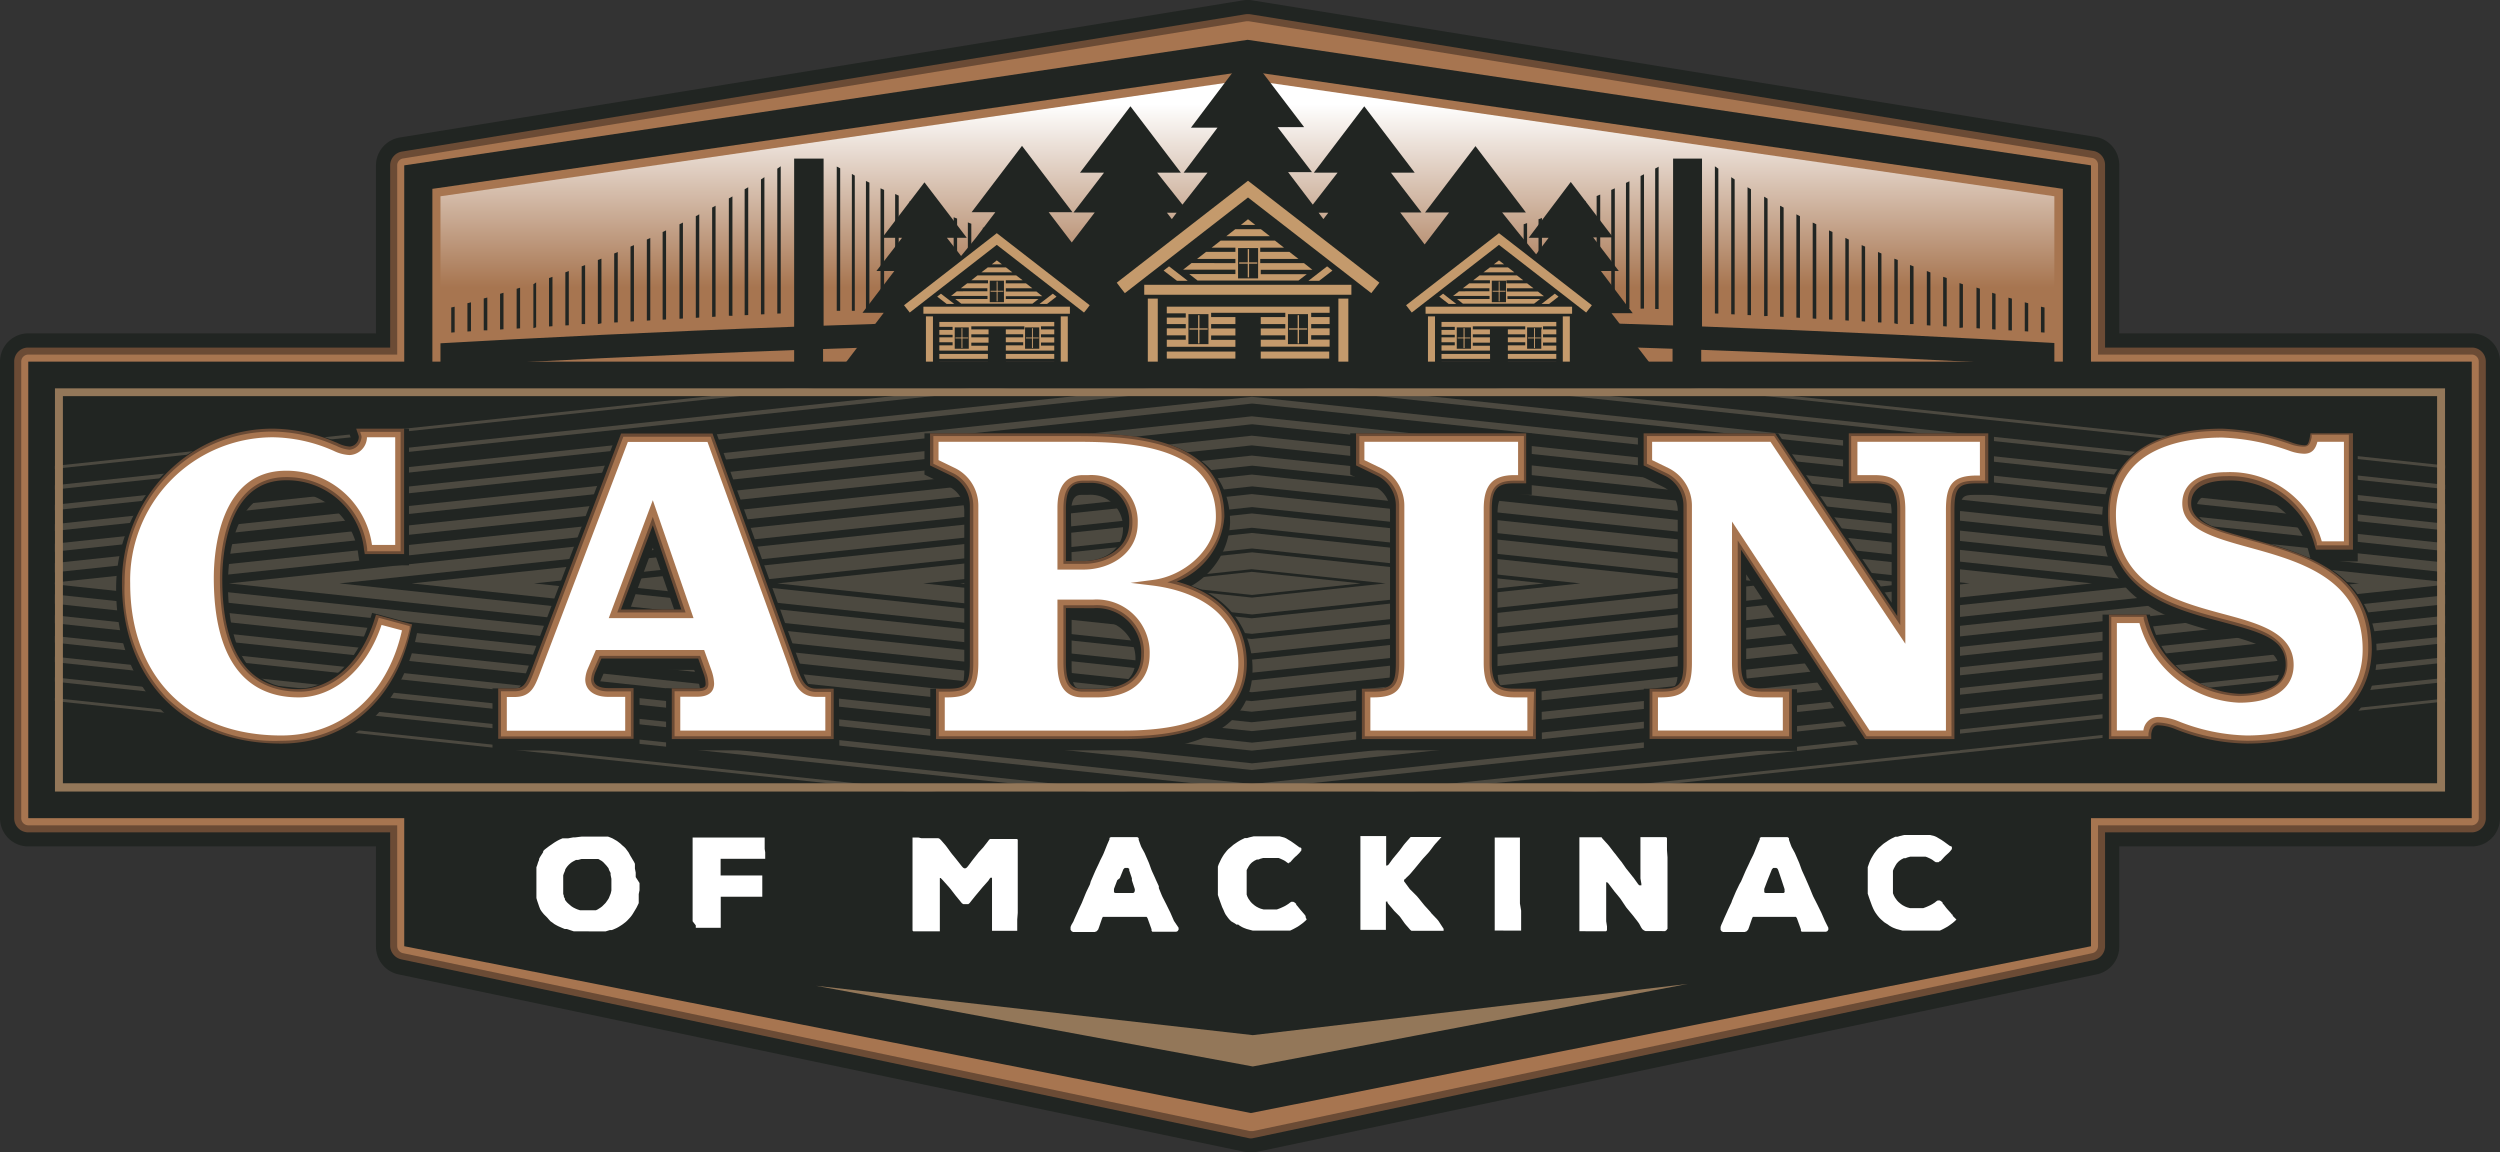 <svg id="Layer_1" data-name="Layer 1" xmlns="http://www.w3.org/2000/svg" xmlns:xlink="http://www.w3.org/1999/xlink" viewBox="0 0 188.38 86.84">
  <rect x="0" y="0" width="188.38" height="86.84" fill="#333333" stroke="none"/>
  <defs>
    <style>
      .cls-1 {
        fill: #212522;
      }

      .cls-2 {
        fill: #6b4b35;
      }

      .cls-3 {
        fill: #a77550;
      }

      .cls-4 {
        fill: none;
      }

      .cls-5 {
        fill: url(#linear-gradient);
      }

      .cls-6 {
        fill: #4c4940;
      }

      .cls-7 {
        fill: #c49a6c;
      }

      .cls-8 {
        fill: #937759;
      }

      .cls-9 {
        fill: #fff;
      }
    </style>
    <linearGradient id="linear-gradient" x1="94.01" y1="7.84" x2="94.01" y2="21.78" gradientUnits="userSpaceOnUse">
      <stop offset="0" stop-color="#fff"/>
      <stop offset="0.99" stop-color="#a77550"/>
    </linearGradient>
  </defs>
  <g>
    <g>
      <path class="cls-1" d="M192.06,31.7H165.5V19a2.14,2.14,0,0,0-1.82-2.11L100.13,6.6a2.15,2.15,0,0,0-.62,0L36,16.93A2.14,2.14,0,0,0,34.14,19V31.7H7.94a2.13,2.13,0,0,0-2.13,2.13v34.4a2.13,2.13,0,0,0,2.13,2.13h26.2v7.51A2.14,2.14,0,0,0,35.83,80L99.62,93.38a2.18,2.18,0,0,0,.44,0,2.12,2.12,0,0,0,.44,0L163.81,80a2.13,2.13,0,0,0,1.69-2.09V70.36h26.56a2.13,2.13,0,0,0,2.13-2.13V33.83A2.13,2.13,0,0,0,192.06,31.7Z" transform="translate(-5.81 -6.58)"/>
      <path class="cls-2" d="M192.06,32.77H164.43V19a1.06,1.06,0,0,0-.9-1.05L100,7.65a1.71,1.71,0,0,0-.32,0L36.11,18a1.06,1.06,0,0,0-.9,1.05V32.77H7.94a1.05,1.05,0,0,0-1.06,1.06v34.4A1.06,1.06,0,0,0,7.94,69.3H35.21v8.57a1.07,1.07,0,0,0,.84,1L99.84,92.33a.82.82,0,0,0,.44,0l63.31-13.41a1.07,1.07,0,0,0,.84-1V69.3h27.63a1.06,1.06,0,0,0,1.06-1.07V33.83A1.05,1.05,0,0,0,192.06,32.77Z" transform="translate(-5.81 -6.58)"/>
      <path class="cls-3" d="M192.06,33.3H163.9V19a.52.52,0,0,0-.45-.52L99.9,8.18h-.16L36.19,18.52a.52.52,0,0,0-.45.52V33.3H7.94a.53.53,0,0,0-.53.53v34.4a.54.54,0,0,0,.53.54h27.8v9.1a.55.55,0,0,0,.42.53L100,91.81h.22L163.48,78.4a.54.54,0,0,0,.42-.53v-9.1h28.16a.54.54,0,0,0,.53-.54V33.83A.53.53,0,0,0,192.06,33.3Z" transform="translate(-5.81 -6.58)"/>
    </g>
    <polygon class="cls-1" points="94.01 3 30.46 12.46 30.46 39.38 30.46 41.62 30.46 71.3 94.25 83.87 157.56 71.3 157.56 41.62 157.56 39.38 157.56 12.46 94.01 3"/>
    <path class="cls-4" d="M100.14,30.15" transform="translate(-5.81 -6.58)"/>
    <g>
      <polygon class="cls-5" points="155.23 27.63 32.79 27.63 32.79 14.45 94.01 5.57 155.23 14.45 155.23 27.63"/>
      <g>
        <path class="cls-1" d="M130.79,29.87V19.14l-.26.14V29.86Z" transform="translate(-5.81 -6.58)"/>
        <path class="cls-1" d="M129.69,29.83V19.71l-.26.13v10Z" transform="translate(-5.81 -6.58)"/>
        <path class="cls-1" d="M128.59,29.8V20.24l-.26.12v9.43Z" transform="translate(-5.81 -6.58)"/>
        <path class="cls-1" d="M127.49,29.77v-9l-.27.12v8.89Z" transform="translate(-5.81 -6.58)"/>
        <path class="cls-1" d="M126.39,29.74v-8.5l-.27.11v8.38Z" transform="translate(-5.81 -6.58)"/>
        <path class="cls-1" d="M125.28,29.71v-8l-.26.11V29.7Z" transform="translate(-5.81 -6.58)"/>
        <path class="cls-1" d="M124.18,29.68V22.15l-.26.11v7.41Z" transform="translate(-5.81 -6.58)"/>
        <path class="cls-1" d="M123.08,29.65V22.58l-.26.1v7Z" transform="translate(-5.81 -6.58)"/>
        <path class="cls-1" d="M122,29.63V23l-.26.1v6.53Z" transform="translate(-5.81 -6.58)"/>
        <path class="cls-1" d="M120.88,29.6V23.39l-.26.09V29.6Z" transform="translate(-5.81 -6.58)"/>
        <path class="cls-1" d="M119.78,29.58V23.76l-.26.09v5.72Z" transform="translate(-5.81 -6.58)"/>
        <path class="cls-1" d="M118.68,29.56V24.12l-.27.08v5.36Z" transform="translate(-5.81 -6.58)"/>
        <path class="cls-1" d="M117.58,29.54V24.46l-.27.08v5Z" transform="translate(-5.81 -6.58)"/>
        <path class="cls-1" d="M116.48,29.52V24.78l-.27.08v4.66Z" transform="translate(-5.81 -6.58)"/>
        <path class="cls-1" d="M115.37,29.5V25.08l-.26.07V29.5Z" transform="translate(-5.81 -6.58)"/>
        <path class="cls-1" d="M114.27,29.49V25.37l-.26.07v4Z" transform="translate(-5.81 -6.58)"/>
        <path class="cls-1" d="M113.17,29.48V25.64l-.26.06v3.77Z" transform="translate(-5.81 -6.58)"/>
        <path class="cls-1" d="M112.07,29.46V25.89l-.26.05v3.52Z" transform="translate(-5.81 -6.58)"/>
        <path class="cls-1" d="M111,29.45V26.12l-.26.05v3.28Z" transform="translate(-5.81 -6.58)"/>
        <path class="cls-1" d="M109.87,29.44V26.32l-.27.05v3.07Z" transform="translate(-5.81 -6.58)"/>
        <path class="cls-1" d="M108.77,29.43V26.52l-.27,0v2.87Z" transform="translate(-5.81 -6.58)"/>
        <path class="cls-1" d="M107.67,29.43V26.68l-.27,0v2.71Z" transform="translate(-5.81 -6.58)"/>
        <path class="cls-1" d="M106.56,29.42V26.83l-.26,0v2.55Z" transform="translate(-5.81 -6.58)"/>
        <path class="cls-1" d="M105.46,29.42V27l-.26,0v2.43Z" transform="translate(-5.81 -6.58)"/>
        <path class="cls-1" d="M104.36,29.41V27.07l-.26,0v2.32Z" transform="translate(-5.81 -6.58)"/>
        <path class="cls-1" d="M103.26,29.41V27.15l-.26,0v2.24Z" transform="translate(-5.81 -6.58)"/>
        <path class="cls-1" d="M102.16,29.41v-2.2h-.26v2.19Z" transform="translate(-5.81 -6.58)"/>
        <path class="cls-1" d="M101.06,29.41V27.25h-.27v2.15Z" transform="translate(-5.81 -6.58)"/>
        <path class="cls-1" d="M99.69,29.42H100V27.27h-.27Z" transform="translate(-5.81 -6.58)"/>
        <path class="cls-1" d="M98.86,29.42V27.25h-.27v2.17Z" transform="translate(-5.81 -6.58)"/>
        <path class="cls-1" d="M97.75,29.43V27.22l-.26,0v2.23Z" transform="translate(-5.81 -6.58)"/>
        <path class="cls-1" d="M96.65,29.43V27.16l-.26,0v2.29Z" transform="translate(-5.81 -6.58)"/>
        <path class="cls-1" d="M95.55,29.44V27.07l-.26,0v2.39Z" transform="translate(-5.81 -6.58)"/>
        <path class="cls-1" d="M94.45,29.45V27l-.26,0v2.51Z" transform="translate(-5.81 -6.58)"/>
        <path class="cls-1" d="M93.35,29.46V26.84l-.26,0v2.65Z" transform="translate(-5.81 -6.58)"/>
        <path class="cls-1" d="M92.25,29.47V26.7l-.27,0v2.81Z" transform="translate(-5.81 -6.58)"/>
        <path class="cls-1" d="M91.15,29.48V26.53l-.27-.05v3Z" transform="translate(-5.81 -6.58)"/>
        <path class="cls-1" d="M90.05,29.5V26.34l-.27-.05V29.5Z" transform="translate(-5.81 -6.58)"/>
        <path class="cls-1" d="M88.94,29.51V26.13l-.26-.05v3.44Z" transform="translate(-5.81 -6.58)"/>
        <path class="cls-1" d="M87.84,29.53V25.9l-.26,0v3.68Z" transform="translate(-5.81 -6.58)"/>
        <path class="cls-1" d="M86.74,29.55V25.66l-.26-.06v3.95Z" transform="translate(-5.81 -6.58)"/>
        <path class="cls-1" d="M85.64,29.57V25.4l-.26-.07v4.24Z" transform="translate(-5.81 -6.58)"/>
        <path class="cls-1" d="M84.54,29.59V25.11L84.28,25v4.55Z" transform="translate(-5.81 -6.58)"/>
        <path class="cls-1" d="M83.44,29.61v-4.8l-.27-.07v4.87Z" transform="translate(-5.81 -6.58)"/>
        <path class="cls-1" d="M82.34,29.63V24.49l-.27-.07v5.22Z" transform="translate(-5.81 -6.58)"/>
        <path class="cls-1" d="M81.24,29.66v-5.5L81,24.08v5.58Z" transform="translate(-5.81 -6.58)"/>
        <path class="cls-1" d="M80.13,29.68V23.81l-.26-.09v6Z" transform="translate(-5.81 -6.58)"/>
        <path class="cls-1" d="M79,29.71V23.44l-.26-.1v6.38Z" transform="translate(-5.81 -6.58)"/>
        <path class="cls-1" d="M77.93,29.74V23.05l-.26-.1v6.79Z" transform="translate(-5.81 -6.58)"/>
        <path class="cls-1" d="M76.83,29.76V22.64l-.26-.1v7.23Z" transform="translate(-5.81 -6.58)"/>
        <path class="cls-1" d="M75.73,29.8V22.22l-.26-.11V29.8Z" transform="translate(-5.81 -6.58)"/>
        <path class="cls-1" d="M74.63,29.83v-8l-.27-.11v8.17Z" transform="translate(-5.81 -6.58)"/>
        <path class="cls-1" d="M73.53,29.86V21.32l-.27-.12v8.67Z" transform="translate(-5.81 -6.58)"/>
        <path class="cls-1" d="M72.43,29.89v-9l-.27-.12V29.9Z" transform="translate(-5.81 -6.58)"/>
        <path class="cls-1" d="M71.32,29.93V20.34l-.26-.12v9.72Z" transform="translate(-5.81 -6.58)"/>
        <path class="cls-1" d="M70.22,30V19.81L70,19.69V30Z" transform="translate(-5.81 -6.58)"/>
        <path class="cls-1" d="M69.12,30V19.26l-.26-.13V30Z" transform="translate(-5.81 -6.58)"/>
        <path class="cls-1" d="M64.64,30.2V19.11l-.26.18V30.21Z" transform="translate(-5.81 -6.58)"/>
        <path class="cls-1" d="M63.41,30.26V19.93l-.26.17V30.27Z" transform="translate(-5.81 -6.58)"/>
        <path class="cls-1" d="M62.19,30.32V20.69l-.27.15v9.49Z" transform="translate(-5.81 -6.58)"/>
        <path class="cls-1" d="M61,30.38v-9l-.27.15v8.84Z" transform="translate(-5.81 -6.58)"/>
        <path class="cls-1" d="M59.73,30.44V22.08l-.26.14v8.24Z" transform="translate(-5.81 -6.58)"/>
        <path class="cls-1" d="M58.5,30.51V22.73l-.26.14v7.66Z" transform="translate(-5.81 -6.58)"/>
        <path class="cls-1" d="M57.27,30.58V23.35l-.26.13V30.6Z" transform="translate(-5.81 -6.58)"/>
        <path class="cls-1" d="M56,30.65V23.94l-.26.12v6.61Z" transform="translate(-5.81 -6.58)"/>
        <path class="cls-1" d="M54.81,30.72V24.51l-.26.12v6.11Z" transform="translate(-5.81 -6.58)"/>
        <path class="cls-1" d="M53.58,30.79V25.05l-.26.11v5.65Z" transform="translate(-5.81 -6.58)"/>
        <path class="cls-1" d="M52.36,30.87v-5.3l-.27.11v5.2Z" transform="translate(-5.81 -6.58)"/>
        <path class="cls-1" d="M51.13,30.94V26.07l-.27.1V31Z" transform="translate(-5.81 -6.58)"/>
        <path class="cls-1" d="M49.9,31V26.55l-.26.1V31Z" transform="translate(-5.81 -6.58)"/>
        <path class="cls-1" d="M48.67,31.09V27l-.26.1v4Z" transform="translate(-5.81 -6.58)"/>
        <path class="cls-1" d="M47.44,31.16V27.44l-.26.09v3.65Z" transform="translate(-5.81 -6.58)"/>
        <path class="cls-1" d="M46.21,31.24V27.86L46,28v3.31Z" transform="translate(-5.81 -6.58)"/>
        <path class="cls-1" d="M45,31.32V28.26l-.26.08v3Z" transform="translate(-5.81 -6.58)"/>
        <path class="cls-1" d="M43.75,31.39V28.64l-.26.08v2.69Z" transform="translate(-5.81 -6.58)"/>
        <path class="cls-1" d="M42.53,31.47V29l-.27.07v2.4Z" transform="translate(-5.81 -6.58)"/>
        <path class="cls-1" d="M41.3,31.54V29.36l-.27.07v2.13Z" transform="translate(-5.81 -6.58)"/>
        <path class="cls-1" d="M40.07,31.62V29.69l-.26.06v1.89Z" transform="translate(-5.81 -6.58)"/>
        <path class="cls-1" d="M135.29,30.21V19.29l-.26-.18V30.2Z" transform="translate(-5.81 -6.58)"/>
        <path class="cls-1" d="M136.52,30.27V20.1l-.26-.17V30.26Z" transform="translate(-5.81 -6.58)"/>
        <path class="cls-1" d="M137.75,30.33V20.84l-.26-.15v9.63Z" transform="translate(-5.81 -6.58)"/>
        <path class="cls-1" d="M139,30.39V21.55l-.26-.15v9Z" transform="translate(-5.81 -6.58)"/>
        <path class="cls-1" d="M140.21,30.46V22.22l-.27-.14v8.36Z" transform="translate(-5.81 -6.58)"/>
        <path class="cls-1" d="M141.44,30.53V22.87l-.27-.14v7.78Z" transform="translate(-5.81 -6.58)"/>
        <path class="cls-1" d="M142.67,30.6V23.48l-.27-.13v7.23Z" transform="translate(-5.81 -6.58)"/>
        <path class="cls-1" d="M143.89,30.67V24.06l-.26-.12v6.71Z" transform="translate(-5.81 -6.58)"/>
        <path class="cls-1" d="M145.12,30.74V24.63l-.26-.12v6.21Z" transform="translate(-5.81 -6.58)"/>
        <path class="cls-1" d="M146.35,30.81V25.16l-.26-.11v5.74Z" transform="translate(-5.81 -6.58)"/>
        <path class="cls-1" d="M147.58,30.88v-5.2l-.26-.11v5.3Z" transform="translate(-5.81 -6.58)"/>
        <path class="cls-1" d="M148.81,31V26.17l-.26-.1v4.87Z" transform="translate(-5.81 -6.58)"/>
        <path class="cls-1" d="M150,31V26.65l-.27-.1V31Z" transform="translate(-5.81 -6.58)"/>
        <path class="cls-1" d="M151.27,31.11v-4L151,27v4.09Z" transform="translate(-5.81 -6.58)"/>
        <path class="cls-1" d="M152.5,31.18V27.53l-.27-.09v3.72Z" transform="translate(-5.81 -6.58)"/>
        <path class="cls-1" d="M153.72,31.26V28l-.26-.09v3.38Z" transform="translate(-5.81 -6.58)"/>
        <path class="cls-1" d="M155,31.33v-3l-.26-.08v3.06Z" transform="translate(-5.81 -6.58)"/>
        <path class="cls-1" d="M156.18,31.41V28.72l-.26-.08v2.75Z" transform="translate(-5.81 -6.58)"/>
        <path class="cls-1" d="M157.41,31.48v-2.4l-.26-.07v2.46Z" transform="translate(-5.81 -6.58)"/>
        <path class="cls-1" d="M158.64,31.56V29.43l-.26-.07v2.18Z" transform="translate(-5.81 -6.58)"/>
        <path class="cls-1" d="M159.87,31.64V29.75l-.27-.06v1.93Z" transform="translate(-5.81 -6.58)"/>
        <path class="cls-1" d="M161.06,32.45c-7.57-.43-16.93-.9-27-1.27V18.53h-2.18V31.1c-10.25-.35-21.19-.6-31.75-.6-10.71,0-21.84.25-32.26.62V18.53H65.65V31.2c-10.13.37-19.51.84-27.07,1.27v1.76c7.55-.43,16.93-.9,27.07-1.27v2.59h2.18V32.88c10.42-.37,21.55-.63,32.26-.63,10.56,0,21.5.25,31.75.61v2.69H134V32.94c10.12.37,19.48.84,27,1.27Z" transform="translate(-5.81 -6.58)"/>
      </g>
      <path class="cls-3" d="M99.82,12.59l60.79,8.78v16H39v-16l60.79-8.78m0-.65L38.39,20.81V38H161.25V20.81L99.82,11.94Z" transform="translate(-5.81 -6.58)"/>
    </g>
    <rect class="cls-6" x="3.04" y="28.15" width="182.31" height="32.88"/>
    <g>
      <path class="cls-1" d="M110.23,50.54l-10.1-1.07L90.05,50.54l10.1,1.07Zm-10.1-.87,8.21.87-8.19.87-8.21-.87Z" transform="translate(-5.81 -6.58)"/>
      <path class="cls-1" d="M124.89,50.54l-24.74-2.63h0L75.38,50.54l24.74,2.63h0Zm-46.73,0,22-2.34,22,2.34-22,2.34Z" transform="translate(-5.81 -6.58)"/>
      <path class="cls-1" d="M139.56,50.54l-39.42-4.19L60.72,50.54l39.4,4.19h0Zm-75.18,0,35.76-3.8,35.75,3.8-35.75,3.8Z" transform="translate(-5.81 -6.58)"/>
      <path class="cls-1" d="M154.23,50.54l-54.07-5.75h0L46.05,50.54l54.06,5.75h0Zm-103.62,0,49.53-5.27,49.53,5.27-49.53,5.27Z" transform="translate(-5.81 -6.58)"/>
      <path class="cls-1" d="M168.9,50.54l-68.73-7.31h0L31.38,50.54l68.73,7.31h0Zm-132.07,0,63.31-6.73,63.31,6.73-63.31,6.73Z" transform="translate(-5.81 -6.58)"/>
      <path class="cls-1" d="M183.57,50.54l-83.4-8.87h0L16.71,50.54l83.39,8.87h0Zm-160.52,0,77.09-8.2,77.09,8.2-77.09,8.2Z" transform="translate(-5.81 -6.58)"/>
      <path class="cls-1" d="M100.14,61l91-9.68v-1.5l-91-9.68h0L8.85,49.82v1.44L100.1,61Zm0-20.09L191,50.54l-90.87,9.67L9.27,50.54Z" transform="translate(-5.81 -6.58)"/>
      <polygon class="cls-1" points="94.33 31.97 3.04 41.68 3.04 42.54 94.33 32.83 185.34 42.51 185.34 41.65 94.38 31.97 94.33 31.97"/>
      <polygon class="cls-1" points="94.33 55.96 185.34 46.28 185.34 45.41 94.33 55.09 3.04 45.38 3.04 46.25 94.28 55.95 94.33 55.96"/>
      <polygon class="cls-1" points="94.33 30.41 3.04 40.12 3.04 41.08 94.33 31.37 185.34 41.05 185.34 40.09 94.38 30.41 94.33 30.41"/>
      <polygon class="cls-1" points="94.33 57.52 185.34 47.84 185.34 46.88 94.33 56.56 3.04 46.85 3.04 47.81 94.28 57.51 94.33 57.52"/>
      <polygon class="cls-1" points="94.33 59.08 185.34 49.4 185.34 48.34 94.33 58.02 3.04 48.31 3.04 49.37 94.27 59.07 94.33 59.08"/>
      <polygon class="cls-1" points="94.33 28.85 3.04 38.56 3.04 39.61 94.33 29.9 185.34 39.58 185.34 38.53 94.39 28.85 94.33 28.85"/>
      <polygon class="cls-1" points="94.33 60.64 185.34 50.96 185.34 49.81 94.33 59.49 3.04 49.78 3.04 50.93 94.27 60.63 94.33 60.64"/>
      <polygon class="cls-1" points="86.27 28.15 3.04 37 3.04 38.15 94.33 28.43 185.34 38.12 185.34 36.97 102.39 28.15 86.27 28.15"/>
      <polygon class="cls-1" points="185.34 51.27 94.33 60.96 3.04 51.25 3.04 52.49 83.29 61.02 105.37 61.02 185.34 52.52 185.34 51.27"/>
      <polygon class="cls-1" points="3.04 36.68 83.27 28.15 71.6 28.15 3.04 35.44 3.04 36.68"/>
      <polygon class="cls-1" points="105.39 28.15 185.34 36.65 185.34 35.41 117.06 28.15 105.39 28.15"/>
      <polygon class="cls-1" points="61.83 28.15 56.93 28.15 55.72 28.15 42.27 28.15 41.94 28.15 28.16 28.15 14.38 28.15 3.04 28.15 3.04 29.35 3.04 30.82 3.04 32.28 3.04 32.32 3.04 33.75 3.04 33.88 3.04 34.48 3.04 35.22 69.5 28.15 61.83 28.15"/>
      <polygon class="cls-1" points="68.62 61.02 81.18 61.02 3.04 52.71 3.04 53.56 3.04 54.05 3.04 54.18 3.04 55.61 3.04 55.64 3.04 57.11 3.04 58.57 3.04 60.29 3.04 60.99 9.62 60.99 9.95 61.02 26.07 61.02 39.85 61.02 53.63 61.02 53.3 60.99 53.62 60.99 53.95 61.02 67.4 61.02 67.07 60.99 68.29 60.99 68.62 61.02"/>
      <polygon class="cls-1" points="174.28 28.15 160.5 28.15 146.72 28.15 146.39 28.15 132.94 28.15 131.72 28.15 126.55 28.15 119.16 28.15 185.34 35.19 185.34 34.48 185.34 33.85 185.34 33.72 185.34 32.29 185.34 32.25 185.34 30.79 185.34 29.32 185.34 28.15 174.28 28.15"/>
      <polygon class="cls-1" points="107.48 61.02 120.04 61.02 120.37 60.99 121.59 60.99 121.26 61.02 134.71 61.02 135.04 60.99 135.36 60.99 135.03 61.02 148.81 61.02 162.59 61.02 178.71 61.02 179.04 60.99 185.34 60.99 185.34 60.32 185.34 58.6 185.34 57.14 185.34 55.67 185.34 55.64 185.34 54.21 185.34 54.08 185.34 53.56 185.34 52.74 107.48 61.02"/>
    </g>
    <path class="cls-1" d="M127.24,30.18h1.6L126.44,27h1.35l-1.93-2.53h1.5l-3.19-4.18L121,24.5h1.5l-.94,1.24-1.27-1.54h0L119,22.59h1.79l-3.8-5-3.8,5H115L113.16,25l-1.84-2.41h1.6l-2.3-3h1.79l-3.8-5-3.8,5h1.79L104.73,22l-1.86-2.45h1.8l-2.59-3.39h2l-4.27-5.61L95.55,16.2h2L95,19.59h1.8L94.91,22,93,19.59h1.79l-3.8-5-3.8,5H89l-2.3,3h1.6l-1.73,2.26-1.74-2.28h1.79l-3.8-5-3.8,5h1.79l-1.48,1.95h0l-1.1,1.35L77.16,24.5h1.5l-3.19-4.18L72.28,24.5h1.5L71.85,27H73.2l-2.4,3.15h1.6l-3.25,4.26h61.34ZM105.9,22.61l-.37.48-.36-.48Zm-11.79.48-.37-.48h.73Z" transform="translate(-5.81 -6.58)"/>
    <g>
      <g>
        <path class="cls-7" d="M93.73,30.19h1.43v.32H93.73V31h1.43v.32H93.73v.53h1.43v.33H93.73v.53H98.9v-.52H97.07v-.33H98.9v-.53H97.07V31H98.9v-.53H97.07v-.32h5.59v.32h-1.85V31h1.85v.33h-1.85v.52h1.85v.33h-1.85v.52H106v-.53h-1.39v-.33H106v-.52h-1.39V31H106v-.53h-1.39v-.32H106v-.46H93.73Zm10.64.32v2h-1.51V30.25h1.51Zm-7.5,0v2H95.36V30.25h1.51Z" transform="translate(-5.81 -6.58)"/>
        <rect class="cls-7" x="95" y="26.49" width="5.16" height="0.53"/>
        <rect class="cls-7" x="87.92" y="26.49" width="5.17" height="0.53"/>
        <rect class="cls-7" x="87.92" y="27.34" width="5.17" height="0.53"/>
        <rect class="cls-7" x="95" y="27.34" width="5.16" height="0.53"/>
        <polygon class="cls-7" points="94.04 13.62 84.15 21.3 84.45 21.7 84.76 22.09 94.04 14.88 103.33 22.09 103.65 21.68 103.94 21.3 94.04 13.62"/>
        <polygon class="cls-7" points="87.68 20.39 88.69 21.16 89.5 21.16 88.09 20.07 87.68 20.39"/>
        <polygon class="cls-7" points="99.4 21.16 100.4 20.39 100 20.07 98.59 21.16 99.4 21.16"/>
        <polygon class="cls-7" points="93.5 16.95 94.59 16.95 94.04 16.52 93.5 16.95"/>
        <polygon class="cls-7" points="92.4 17.8 95.69 17.8 95.01 17.27 93.08 17.27 92.4 17.8"/>
        <path class="cls-7" d="M95.6,26.4l-.64.5.05,0H98.9v.33H95.42l.63.49H98.9v0h1.91v0h2.84l.63-.48h-3.47v-.33h3.89l0,0-.63-.5h-3.3v-.32h2.88l-.68-.53h-2.2v-.32h1.79l-.68-.53H97.79l-.68.53H98.9v.32H96.69l-.68.53H98.9v.32Zm3.5,0V25.27h1.51v2.29H99.1V26.4Z" transform="translate(-5.81 -6.58)"/>
        <rect class="cls-7" x="86.22" y="21.46" width="15.61" height="0.75"/>
        <rect class="cls-7" x="86.49" y="22.5" width="0.75" height="5.38"/>
        <rect class="cls-7" x="100.85" y="22.5" width="0.75" height="5.38"/>
        <polygon class="cls-7" points="94.02 20.35 94.02 20.68 94.02 20.9 94.12 20.9 94.12 20.68 94.12 20.35 94.12 19.87 94.74 19.87 94.74 19.83 94.74 19.77 94.12 19.77 94.12 19.5 94.12 18.97 94.12 18.77 94.02 18.77 94.02 18.97 94.02 19.5 94.02 19.77 93.37 19.77 93.37 19.83 93.37 19.87 94.02 19.87 94.02 20.35"/>
        <polygon class="cls-7" points="90.28 25.31 90.28 25.64 90.28 25.88 90.38 25.88 90.38 25.64 90.38 25.31 90.38 24.84 91 24.84 91 24.79 91 24.74 90.38 24.74 90.38 24.46 90.38 23.93 90.38 23.75 90.28 23.75 90.28 23.93 90.28 24.46 90.28 24.74 89.63 24.74 89.63 24.79 89.63 24.84 90.28 24.84 90.28 25.31"/>
        <polygon class="cls-7" points="97.78 25.32 97.78 25.64 97.78 25.88 97.88 25.88 97.88 25.64 97.88 25.32 97.88 24.84 98.5 24.84 98.5 24.79 98.5 24.74 97.88 24.74 97.88 24.46 97.88 23.94 97.88 23.75 97.78 23.75 97.78 23.94 97.78 24.46 97.78 24.74 97.13 24.74 97.13 24.79 97.13 24.84 97.78 24.84 97.78 25.32"/>
      </g>
      <g>
        <path class="cls-7" d="M114.43,31.21h1v.23h-1v.37h1V32h-1v.37h1v.23h-1V33h3.65v-.37h-1.29v-.23h1.29V32h-1.29v-.23h1.29v-.37h-1.29v-.23h3.95v.23h-1.31v.37h1.31V32h-1.31v.37h1.31v.23h-1.31V33h3.65v-.38h-1v-.23h1V32h-1v-.23h1v-.37h-1v-.23h1v-.33h-8.65Zm7.52.23v1.42h-1.07V31.25H122Zm-5.3,0v1.42h-1.07V31.25h1.07Z" transform="translate(-5.81 -6.58)"/>
        <rect class="cls-7" x="113.62" y="26.67" width="3.65" height="0.37"/>
        <rect class="cls-7" x="108.62" y="26.67" width="3.66" height="0.37"/>
        <rect class="cls-7" x="108.62" y="27.27" width="3.66" height="0.37"/>
        <rect class="cls-7" x="113.62" y="27.27" width="3.65" height="0.37"/>
        <polygon class="cls-7" points="112.95 17.57 105.95 23 106.16 23.27 106.38 23.55 112.95 18.45 119.52 23.55 119.74 23.27 119.95 23 112.95 17.57"/>
        <polygon class="cls-7" points="108.45 22.35 109.16 22.9 109.73 22.9 108.74 22.13 108.45 22.35"/>
        <polygon class="cls-7" points="116.73 22.9 117.44 22.35 117.16 22.13 116.16 22.9 116.73 22.9"/>
        <polygon class="cls-7" points="112.56 19.92 113.34 19.92 112.95 19.62 112.56 19.92"/>
        <polygon class="cls-7" points="111.78 20.52 114.11 20.52 113.63 20.15 112.27 20.15 111.78 20.52"/>
        <path class="cls-7" d="M115.75,28.53l-.45.35,0,0h2.75v.23h-2.45l.44.35h5.37l.45-.35h-2.46V28.9h2.75l0,0-.45-.35h-2.34V28.3h2l-.48-.37h-1.56V27.7h1.27l-.48-.37H117.3l-.48.37h1.26v.23h-1.56l-.48.37h2v.23Zm2.47,0v-.8h1.07v1.62h-1.07v-.82Z" transform="translate(-5.81 -6.58)"/>
        <rect class="cls-7" x="107.42" y="23.11" width="11.04" height="0.53"/>
        <rect class="cls-7" x="107.6" y="23.84" width="0.53" height="3.81"/>
        <rect class="cls-7" x="117.76" y="23.84" width="0.53" height="3.81"/>
        <polygon class="cls-7" points="112.93 22.33 112.93 22.56 112.93 22.71 113 22.71 113 22.56 113 22.33 113 21.98 113.44 21.98 113.44 21.95 113.44 21.91 113 21.91 113 21.72 113 21.35 113 21.21 112.93 21.21 112.93 21.35 112.93 21.72 112.93 21.91 112.47 21.91 112.47 21.95 112.47 21.98 112.93 21.98 112.93 22.33"/>
        <polygon class="cls-7" points="110.28 25.83 110.28 26.06 110.28 26.23 110.36 26.23 110.36 26.06 110.36 25.83 110.36 25.5 110.79 25.5 110.79 25.46 110.79 25.43 110.36 25.43 110.36 25.23 110.36 24.86 110.36 24.73 110.28 24.73 110.28 24.86 110.28 25.23 110.28 25.43 109.83 25.43 109.83 25.46 109.83 25.5 110.28 25.5 110.28 25.83"/>
        <polygon class="cls-7" points="115.59 25.84 115.59 26.06 115.59 26.23 115.66 26.23 115.66 26.06 115.66 25.84 115.66 25.5 116.1 25.5 116.1 25.46 116.1 25.43 115.66 25.43 115.66 25.23 115.66 24.86 115.66 24.73 115.59 24.73 115.59 24.86 115.59 25.23 115.59 25.43 115.13 25.43 115.13 25.46 115.13 25.5 115.59 25.5 115.59 25.84"/>
      </g>
      <g>
        <path class="cls-7" d="M76.59,31.21h1v.23h-1v.37h1V32h-1v.37h1v.23h-1V33h3.66v-.37H79v-.23h1.3V32H79v-.23h1.3v-.37H79v-.23h4v.23H81.6v.37h1.31V32H81.6v.37h1.31v.23H81.6V33h3.65v-.38h-1v-.23h1V32h-1v-.23h1v-.37h-1v-.23h1v-.33H76.59Zm7.53.23v1.42H83.05V31.25h1.07Zm-5.31,0v1.42H77.75V31.25h1.06Z" transform="translate(-5.81 -6.58)"/>
        <rect class="cls-7" x="75.79" y="26.67" width="3.65" height="0.37"/>
        <rect class="cls-7" x="70.78" y="26.67" width="3.66" height="0.37"/>
        <rect class="cls-7" x="70.78" y="27.27" width="3.66" height="0.37"/>
        <rect class="cls-7" x="75.79" y="27.27" width="3.65" height="0.37"/>
        <polygon class="cls-7" points="75.11 17.57 68.12 23 68.33 23.27 68.55 23.55 75.11 18.45 81.68 23.55 81.91 23.27 82.11 23 75.11 17.57"/>
        <polygon class="cls-7" points="70.62 22.35 71.33 22.9 71.9 22.9 70.9 22.13 70.62 22.35"/>
        <polygon class="cls-7" points="78.9 22.9 79.61 22.35 79.33 22.13 78.33 22.9 78.9 22.9"/>
        <polygon class="cls-7" points="74.73 19.92 75.5 19.92 75.11 19.62 74.73 19.92"/>
        <polygon class="cls-7" points="73.95 20.52 76.28 20.52 75.8 20.15 74.43 20.15 73.95 20.52"/>
        <path class="cls-7" d="M77.91,28.53l-.44.35,0,0h2.75v.23H77.79l.45.35h5.37l.45-.35H81.6V28.9h2.75l0,0-.44-.35H81.6V28.3h2l-.48-.37H81.6V27.7h1.27l-.49-.37H79.47L79,27.7h1.26v.23H78.69l-.48.37h2v.23Zm2.48,0v-.8h1.07v1.62H80.39v-.82Z" transform="translate(-5.81 -6.58)"/>
        <rect class="cls-7" x="69.58" y="23.11" width="11.04" height="0.53"/>
        <rect class="cls-7" x="69.77" y="23.84" width="0.53" height="3.81"/>
        <rect class="cls-7" x="79.93" y="23.84" width="0.53" height="3.81"/>
        <polygon class="cls-7" points="75.1 22.33 75.1 22.56 75.1 22.71 75.17 22.71 75.17 22.56 75.17 22.33 75.17 21.98 75.61 21.98 75.61 21.95 75.61 21.91 75.17 21.91 75.17 21.72 75.17 21.35 75.17 21.21 75.1 21.21 75.1 21.35 75.1 21.72 75.1 21.91 74.64 21.91 74.64 21.95 74.64 21.98 75.1 21.98 75.1 22.33"/>
        <polygon class="cls-7" points="72.45 25.83 72.45 26.06 72.45 26.23 72.52 26.23 72.52 26.06 72.52 25.83 72.52 25.5 72.96 25.5 72.96 25.46 72.96 25.43 72.52 25.43 72.52 25.23 72.52 24.86 72.52 24.73 72.45 24.73 72.45 24.86 72.45 25.23 72.45 25.43 71.99 25.43 71.99 25.46 71.99 25.5 72.45 25.5 72.45 25.83"/>
        <polygon class="cls-7" points="77.76 25.84 77.76 26.06 77.76 26.23 77.83 26.23 77.83 26.06 77.83 25.84 77.83 25.5 78.27 25.5 78.27 25.46 78.27 25.43 77.83 25.43 77.83 25.23 77.83 24.86 77.83 24.73 77.76 24.73 77.76 24.86 77.76 25.23 77.76 25.43 77.3 25.43 77.3 25.46 77.3 25.5 77.76 25.5 77.76 25.84"/>
      </g>
    </g>
    <path class="cls-8" d="M9.94,35.83V66.24H190.06V35.83ZM189.45,65.6H10.55V36.43h178.9Z" transform="translate(-5.81 -6.58)"/>
    <path class="cls-1" d="M190.06,35.83V66.24H9.94V35.83H190.06m-182.12-2v34.4H192.06V33.83Z" transform="translate(-5.81 -6.58)"/>
    <g>
      <path class="cls-9" d="M54,73.12v.16l0,.23,0,.15-.06.29,0,.23,0,.15,0,.16,0,.14-.1.21-.07.14-.27.45-.08.12-.1.13-.1.11-.16.17-.11.1-.13.1-.12.09-.17.11-.13.08-.15.08-.14.06-.2.08-.14,0-.32.1-.17,0-.16,0-.16,0-.17,0H50l-.34,0-.33,0-.13,0-.15,0-.54-.18-.15,0-.17-.07-.32-.14-.15-.08-.14-.08-.13-.1L47.29,76l-.12-.13-.11-.13-.27-.27-.09-.11-.1-.13-.08-.13-.08-.2-.15-.44-.06-.21,0-.15,0-.16,0-.15,0-.21v-.83l0-.17,0-.17,0-.17,0-.16,0-.15.06-.16.07-.23.07-.16,0-.08.08-.15.14-.22.09-.14,0-.08.12-.12.17-.13.13-.1.13-.09.29-.2.13-.08.14-.08.14-.07.21-.09.13,0,.15,0,.15,0,.38-.07.14,0,.5-.06.31,0,.3,0h.24l.17,0,.16,0,.17,0,.17,0,.16,0,.15,0,.14,0,.21.08.14.06.33.19.12.09.13.1.17.16.11.09.11.11.09.12.14.19.07.13.07.13.08.13.11.19.08.13.07.15,0,.14,0,.22.06.3,0,.17,0,.17Zm-2.41,1.29.09-.14.09-.22.06-.15.05-.22,0-.15,0-.24V72.8l-.06-.3,0-.14-.11-.21L51.66,72l-.14-.18-.1-.11-.15-.16-.11-.09-.26-.15-.13,0-.16,0-.16,0-.32,0h-.36l-.15,0-.26.07-.15,0-.23.12-.14.09-.16.14-.11.12-.11.15-.07.13,0,.05-.09.21-.05.15,0,.07,0,.14,0,.14v.59l0,.16v.09l0,.14,0,.07.05.14,0,.08.08.14,0,.08.11.14.06.07.12.11.2.17.14.09.16.08.14.06.21.07.15,0,.25,0h.16l.25,0,.16,0,.22,0,.13-.06.22-.14.12-.09.16-.16.1-.1Z" transform="translate(-5.81 -6.58)"/>
      <path class="cls-9" d="M63.47,70.8v.42l0,.07-.06,0-.11,0h-.2l-.3,0H62l-1.13,0-.44,0h-.22l-.1,0,0,.07v.14l0,.88v.17l0,0,.12,0h.26l.33,0h.16l.59,0h.9l.38,0h.24l.1,0,.06,0,0,.08,0,.12v.22l0,.3v.68l0,.12,0,.08-.05,0-.11,0h-.24l-.37,0h-.16l-.59,0h-.16l-1.06,0h-.15l-.14,0-.1,0,0,.06v.85l0,.55v.82l0,.06-.06,0-.1,0-.17,0h-.68l-.41,0-.3,0-.1,0-.06,0,0-.07v-.11L58,76v-.84l0-.53V74.5L58,74v-.16l0-.53v-.16l0-.52v-.84l0-.52V70.4l0-.53v-.12l0-.06.06,0,.09,0h.22l.38,0H59l.58,0h.16l.57,0h.16l.58,0h.16l.58,0h.16l.58,0h.57l.16,0h.11l.06,0,0,.06v.35l0,.3v.15Z" transform="translate(-5.81 -6.58)"/>
      <path class="cls-9" d="M82.46,75.87V76l0,.3v.34l0,.08-.06,0-.11,0H82l-.39,0H81l-.37,0-.07,0,0,0v-.38l0-.34V75l0-.62v-.16l0-.61v-.77l0-.12-.06,0h-.06l-.07.09-.09.14-.42.47-.6.72-.4.5-.09.07-.07,0h-.07l-.11,0-.12,0-.11-.07-.49-.6-.37-.48-.1-.12-.51-.57-.13-.13-.06,0,0,.11,0,.62v.16l0,.62v.16l0,.62v1.54l0,.13,0,.06-.07,0-.26,0H76l-.39,0h-.16l-.47,0h-.23l-.12,0-.06-.06,0-.07,0-.1v-.23l0-.3V74.51l0-.53v-.84l0-.53v-.16l0-.52v-.16l0-.52v-.16l0-.53v-.15l0-.37v-.16l0-.13,0-.06.06,0,.08,0h.13l.17,0,.22.05h.15l.31,0,.17,0h.65l.11.05.1.1.34.39.1.13.29.4.1.13.32.39.1.13.31.39.1.11.09.05h.09l.09-.05.09-.1.3-.4.1-.13.31-.39.1-.13.35-.38.1-.13.25-.32.08-.11.08-.07.1,0h.13l.52,0h.63l.29,0h.29l.07,0,.06.05,0,.08V70l0,.45v.15l0,.53v1.52l0,.53v.16l0,.52V74l0,.53v.15l0,.53v.16Z" transform="translate(-5.81 -6.58)"/>
      <path class="cls-9" d="M94.62,76.49l0,.14-.07.11-.11.05-.13,0H94.2l-.22,0h-.6l-.61,0-.13,0-.06-.08,0-.11-.3-.83-.07-.1-.09,0H92l-.59,0H91.2l-.74,0H89.11l-.12,0-.08,0-.06.12-.23.67-.06.16-.11.13-.15.06h-.15l-.58,0h-.15l-.62,0h-.13l-.11-.06-.08-.11v-.13l0-.08.06-.15L86.7,76l.06-.15.25-.55.06-.14.26-.55.06-.15.22-.54.06-.14.27-.56L88,73l.35-.81.28-.59.07-.16.22-.44.07-.16.18-.45.06-.15.18-.41,0-.11.1-.06.15,0,.45,0h1.23l.17,0,.1.07,0,.13.14.39.06.15.25.46.06.14.21.48.06.14.18.5.06.14.22.48.06.14.22.48,0,.14.2.49.06.14.31.61.23.47.07.14.27.62Zm-3.3-2.78,0-.13-.22-.67,0-.15-.2-.59,0-.12-.1-.07-.13,0-.11,0-.1.1-.27.67L90,72.9l-.25.66,0,.15,0,.11.11.05.13,0h.63l.46,0,.13,0,.08-.07Z" transform="translate(-5.81 -6.58)"/>
      <path class="cls-9" d="M104.27,75.87l-.08.08-.18.16-.12.09-.18.13-.12.08-.2.11-.13.07-.23.11-.14,0-.17,0-.17,0-.25,0-.34,0h-.18l-.25,0h-.68l-.17,0-.16,0-.17,0-.15,0-.45-.12-.21-.08-.13-.06-.19-.11-.12-.09L99,76.26l-.13-.09L98.58,76l-.12-.12-.11-.13-.11-.15-.09-.13-.07-.14L98,75.14l-.1-.21-.15-.41-.07-.2-.1-.3,0-.15v-.7l0-.33v-.16l0-.15,0-.22,0-.15,0-.14,0-.14.07-.2.07-.14.07-.15.07-.14.09-.15.09-.14.1-.13.11-.14.12-.13.12-.1.13-.11.11-.1.32-.22.13-.08.14-.08.29-.14.17,0,.16-.05.34-.08.16,0,.17,0,.31,0,.21,0h.37l.37,0,.13,0,.23,0,.35.09.14.06.21.13.14.08.26.18.3.22.11.08.06,0,.07.06,0,.08v.08l-.06.08-.09.11-.11.11-.1.1-.11.09-.11.11-.17.19-.11.12-.05,0-.09.08-.07,0H103l-.07,0-.11-.06-.19-.14-.13-.07-.22-.1-.13-.05-.22,0-.15,0-.25,0h-.15l-.22,0-.16,0-.22.06-.15.06-.12,0-.2.1-.14.1-.07.06-.12.13-.09.14-.07.13-.07.13,0,.15,0,.16,0,.17,0,.15,0,.29v.56l0,.22,0,.15.06.17.08.15.15.21.11.12.19.16.13.09.19.1.15.06.22.06.16,0h.46l.14,0,.08,0,.15,0,.24-.09.16-.07.15-.07.13-.07.19-.12.13-.1.09-.06.06,0,.09,0,.11.06.11.1,0,.06.1.11.16.2.1.12.26.3.09.12,0,0,0,.09Z" transform="translate(-5.81 -6.58)"/>
      <path class="cls-9" d="M114.59,76.57l0,.09,0,0,0,.06-.07,0h-.12l-.54,0h-.94l-.63,0h-.12l-.09-.07-.34-.39-.09-.11-.31-.44-.09-.11-.38-.38-.1-.12-.33-.39-.08-.11,0-.08-.06,0-.06,0,0,.12v.69l0,.53v.79l0,0-.12,0-.31,0h-.3l-.46,0h-.16l-.49,0-.08,0,0-.06v-.8l0-.53v-.85l0-.55v-.85l0-.53v-.16l0-.54v-.16l0-1.23v-.15l0-.54v-.12l0,0,.1,0h.15l.3,0h.16l.46,0h.15l.46,0h.11l.05,0,0,.08V70l0,.33v.16l0,.52v.68l0,.11.08,0,.1-.07.31-.43.53-.64.31-.42.1-.12.35-.4.07-.07.1,0,.46,0h.16l.6,0h1l0,0v0l-.08.09-.38.42-.1.12-.34.45-.1.12-.39.42-.1.12-.36.44-.1.12-.36.43-.11.12-.24.23-.11.12-.05,0,0,.08,0,.06.07.09.36.49.11.11.44.44.1.12.38.47.1.12.41.45.09.12.43.45.1.12Z" transform="translate(-5.81 -6.58)"/>
      <path class="cls-9" d="M120.43,75.2v.16l0,.53v.81l0,0-.08,0H119l-.5,0-.06,0,0,0v-.1l0-.25v-.45l0-.53V75.2l0-.54v-.15l0-.55V70.34l0-.55,0-.1,0,0h.73l.45,0h.61l.11,0,0,0v.11l0,.26v3.21l0,.54v.85Z" transform="translate(-5.81 -6.58)"/>
      <path class="cls-9" d="M131.46,71.19v1.62l0,.57v.16l0,1.3v.42l0,.47v.71l0,.12-.08.11-.1.07-.09,0H131l-.5,0h-.57l-.12,0-.12-.05-.12-.09-.09-.13-.15-.28-.09-.13-.38-.49-.1-.12-.39-.47-.09-.13-.34-.51-.09-.12-.39-.47-.09-.12-.37-.49-.09-.08-.07,0,0,.12,0,.5v1.52l0,.55V76l.06.39v.16l0,.13-.07.07-.07,0-.12,0h-.85l-.41,0H125l-.1,0-.08,0,0-.07,0-.1v-.22l0-.32v-.16l0-.52v-.16l0-1.21v-.16l0-.52v-.84l0-.52v-.16l0-.52v-.16l0-.54V70l0-.15,0-.11,0-.07.06,0,.1,0,.3,0,.3,0h.86l.05,0,.06.09.41.45.1.12.36.47.1.12.37.48.1.12.35.5.09.11.38.48.1.12.35.49.08.07h.08l.07,0v-.11l-.07-.41v-.16l0-.43V72l0-.61v-.15l0-.61v-.15l0-.37v-.25l0-.13,0-.07.07,0,.12,0h.25l.45,0h.16l.33,0h.38l.11,0,.07,0,.06.06,0,.14V70l0,.17,0,.31,0,.15Z" transform="translate(-5.81 -6.58)"/>
      <path class="cls-9" d="M143.58,76.49l0,.14-.07.11-.11.05-.13,0h-.14l-.23,0h-.59l-.61,0-.13,0-.06-.08,0-.11-.3-.83-.07-.1-.09,0h-.12l-.59,0h-.16l-.74,0h-1.35l-.12,0-.08,0-.06.12-.23.67-.06.16-.11.13-.15.06h-.15l-.58,0h-.16l-.61,0h-.13l-.12-.06-.07-.11v-.13l0-.08.05-.15.14-.31.06-.15.25-.55.06-.14.26-.55.05-.15.23-.54.06-.14.27-.56L137,73l.35-.81.28-.59.07-.16.22-.44.07-.16.18-.45.06-.15.18-.41,0-.11.1-.06.15,0,.45,0h1.23l.16,0,.11.07,0,.13.14.39.06.15.25.46.06.14.21.48.06.14.18.5.06.14.22.48.06.14.21.48.06.14.2.49.06.14.31.61.23.47.07.14.27.62Zm-3.3-2.78,0-.13-.22-.67-.05-.15-.2-.59-.05-.12-.1-.07-.12,0-.11,0-.1.1-.27.67-.06.15-.25.66,0,.15,0,.11.1.05.14,0h.63l.46,0,.13,0,.08-.07Z" transform="translate(-5.81 -6.58)"/>
      <path class="cls-9" d="M153.23,75.87l-.08.08-.18.16-.12.09-.18.13-.12.08-.2.11-.13.07-.23.11-.14,0-.17,0-.17,0-.25,0-.34,0h-.18l-.25,0h-.68l-.17,0-.17,0-.16,0-.15,0-.45-.12-.21-.08-.13-.06-.19-.11-.12-.09-.13-.08-.14-.09-.25-.22-.12-.12-.11-.13-.11-.15-.09-.13-.08-.14-.07-.14-.09-.21-.15-.41-.07-.2-.1-.3,0-.15v-.7l0-.33v-.16l0-.15,0-.22,0-.15,0-.14.05-.14.07-.2.06-.14.07-.15.08-.14.09-.15.09-.14.1-.13.11-.14.12-.13.12-.1.12-.11.12-.1.32-.22.13-.08.14-.08.29-.14.17,0,.16-.05.33-.08.17,0,.17,0,.31,0,.21,0h.37l.36,0,.14,0,.23,0,.35.09.13.06.22.13.14.08.26.18.3.22.11.08.06,0,.07.06,0,.08v.08l-.06.08-.09.11-.11.11-.11.1-.1.09-.11.11-.17.19-.11.12-.05,0-.09.08-.07,0h-.07l-.07,0-.1-.06-.19-.14-.13-.07-.22-.1-.14-.05-.21,0-.15,0-.25,0h-.16l-.21,0-.16,0-.22.06-.15.06-.13,0-.19.1-.14.1-.07.06-.12.13-.09.14-.07.13-.07.13-.06.15,0,.16,0,.17v.15l0,.29v.56l0,.22,0,.15.07.17.08.15.15.21.11.12.19.16.13.09.19.1.15.06.22.06.16,0h.46l.14,0,.08,0,.15,0,.24-.09.16-.07.15-.07.13-.07.19-.12.12-.1.1-.06.06,0,.09,0,.11.06.11.1,0,.06.1.11.15.2.1.12.27.3.09.12.05,0,0,.09Z" transform="translate(-5.81 -6.58)"/>
    </g>
    <polygon class="cls-8" points="94.4 80.36 127.18 74.14 94.4 78 61.48 74.28 94.4 80.36"/>
    <g id="Cabins">
      <g>
        <g>
          <path class="cls-1" d="M27,62.61C19.76,62.61,15.41,58,15.41,51a11,11,0,0,1,11-11.21,12.06,12.06,0,0,1,4.49,1,3.44,3.44,0,0,0,1.28.38A1.16,1.16,0,0,0,33.25,40a.83.83,0,0,0,0-.27H35.8v8.59H33.66a6.27,6.27,0,0,0-6.31-5.59c-4.18,0-5.21,4.52-5.21,7.87,0,4.41,1.27,8.73,6.17,8.73,2.59,0,5-2.11,6.11-5.53l1.94.52C35.35,59.09,32,62.61,27,62.61Z" transform="translate(-5.81 -6.58)"/>
          <path class="cls-1" d="M27,63.47c-7.56,0-12.44-4.92-12.44-12.52A12.13,12.13,0,0,1,18,42.45a11.63,11.63,0,0,1,8.43-3.57,12.71,12.71,0,0,1,4.79,1l.2.08a2.36,2.36,0,0,0,.78.24A.35.35,0,0,0,32.4,40v0L32,38.88h4.63v10.3H32.94l-.12-.72a5.42,5.42,0,0,0-5.47-4.87c-3.93,0-4.36,4.91-4.36,7,0,5.22,1.79,7.87,5.32,7.87,2.28,0,4.36-1.93,5.3-4.92l.24-.78,3.51.94-.17.79C36,60,32.13,63.47,27,63.47Zm-.62-22.88A10.14,10.14,0,0,0,16.26,51c0,6.67,4.12,10.81,10.74,10.81,4.09,0,7.16-2.53,8.33-6.82l-.37-.1c-1.28,3.28-3.82,5.35-6.65,5.35-4.53,0-7-3.4-7-9.58,0-5.46,2.26-8.72,6.06-8.72a7.08,7.08,0,0,1,7,5.59H35V40.59H34a2,2,0,0,1-1.85,1.34,3.68,3.68,0,0,1-1.45-.37l-.15-.07A11.1,11.1,0,0,0,26.38,40.59Z" transform="translate(-5.81 -6.58)"/>
        </g>
        <g>
          <path class="cls-1" d="M56.85,62.27v-3h1.49c.79,0,1.07-.31,1.07-.79a3,3,0,0,0-.17-.86l-.52-1.45H50.85l-.55,1.27a2.09,2.09,0,0,0-.18.73c0,.72.63,1.1,1.52,1.1h1.49v3H43.78v-3h.75c1.07,0,1.32-.65,1.66-1.52l6.73-17.7H59.2l6.25,17.29c.34.93.69,1.93,1.86,1.93h.9v3ZM55,45.33l-3,8h5.76Z" transform="translate(-5.81 -6.58)"/>
          <path class="cls-1" d="M69.06,63.12H56V58.45h2.55a2.8,2.8,0,0,0-.12-.53l-.31-.86H51.41l-.32.74a1.39,1.39,0,0,0-.11.41c0,.24.6.25.66.25H54v4.67H42.92V58.45h1.61c.42,0,.49,0,.85-.93l0-.05,6.93-18.24H59.8l6.47,17.9c.37,1,.56,1.32,1,1.32h1.75Zm-11.35-1.7h9.64V60.15h0c-1.74,0-2.28-1.46-2.64-2.43l0,0L58.6,40.93H53.51L47,58.15c-.33.83-.78,2-2.33,2v1.27h7.64V60.15h-.63c-1.63,0-2.37-1-2.37-1.95a3,3,0,0,1,.23-1l0,0,.77-1.79h9l.72,2a3.7,3.7,0,0,1,.22,1.15c0,.38-.14,1.64-1.92,1.64h-.63ZM59,54.22H50.76L55,42.8Zm-5.73-1.71h3.34L55,47.85Z" transform="translate(-5.81 -6.58)"/>
        </g>
        <g>
          <path class="cls-1" d="M90.47,62.27H76.77V59.34h.38c1.62,0,2.17-.45,2.17-2.38V45.15a2.9,2.9,0,0,0-1.59-2.65l-1.41-.69V40.08H86.6c4.21,0,11,.21,11,5.87,0,2.62-2.62,4.66-5,5,3.42.41,6.66,2.17,6.66,6.07C99.33,61.68,93.92,62.27,90.47,62.27ZM87.84,43h-.41C86,43,85.7,44.19,85.7,45.36v4.35h1.73c1.9,0,3.9-1.11,3.9-3.31A3.29,3.29,0,0,0,87.84,43Zm.35,9.39H85.7v4.42c0,1.2.14,2.52,1.69,2.52H88.5c2,0,3.73-.83,3.73-3A3.77,3.77,0,0,0,88.19,52.4Z" transform="translate(-5.81 -6.58)"/>
          <path class="cls-1" d="M90.47,63.12H75.91V58.48h1.24c1.09,0,1.32,0,1.32-1.52V45.15a2.06,2.06,0,0,0-1.12-1.89l-1.88-.92V39.23H86.6c3.56,0,11.9,0,11.9,6.72a5.79,5.79,0,0,1-2.92,4.78A6.49,6.49,0,0,1,100.19,57C100.19,59.79,98.5,63.12,90.47,63.12Zm-12.85-1.7H90.47c5.32,0,8-1.49,8-4.43,0-4.07-4.13-5-5.91-5.23L85.9,51l6.66-.88c2-.26,4.23-2,4.23-4.12,0-4.41-4.9-5-10.19-5H77.17v.34l.94.46a3.79,3.79,0,0,1,2.06,3.42V57c0,2.15-.72,3.08-2.55,3.21ZM88.5,60.19H87.39c-2.54,0-2.54-2.54-2.54-3.37V51.55h3.34a4.61,4.61,0,0,1,4.89,4.75C93.08,58.7,91.32,60.19,88.5,60.19Zm-1.94-6.94v3.57c0,1.66.37,1.66.83,1.66H88.5c1.31,0,2.87-.38,2.87-2.18a2.92,2.92,0,0,0-3.18-3Zm.87-2.69H84.85v-5.2c0-2.78,1.62-3.2,2.58-3.2h.41a4.15,4.15,0,0,1,4.34,4.24C92.18,49.13,89.79,50.56,87.43,50.56Zm-.87-1.7h.87c1.47,0,3-.77,3-2.46a2.44,2.44,0,0,0-2.64-2.53h-.41c-.39,0-.87,0-.87,1.49Z" transform="translate(-5.81 -6.58)"/>
        </g>
        <g>
          <path class="cls-1" d="M108.86,62.27V59.34h.38c1.62,0,2.17-.45,2.17-2.38V45.15a2.91,2.91,0,0,0-1.58-2.65l-1.42-.69V40.08h12V43h-.49c-1.48,0-2.1.59-2.1,2.35V57c0,2,.83,2.38,2.17,2.38h1.14v2.93Z" transform="translate(-5.81 -6.58)"/>
          <path class="cls-1" d="M122,63.12H108V58.48h1.23c1.09,0,1.32,0,1.32-1.52V45.15a2.07,2.07,0,0,0-1.11-1.89l-1.89-.92V39.23h13.68v4.64H119.9c-.93,0-1.25.12-1.25,1.49V57c0,1.52.41,1.52,1.32,1.52h2Zm-12.25-1.7h10.55V60.19H120c-1.41,0-3-.37-3-3.23V45.36c0-2,.82-3.07,2.58-3.19V40.93H109.26v.34l.94.46a3.78,3.78,0,0,1,2.07,3.42V57c0,2.15-.73,3.08-2.56,3.21Z" transform="translate(-5.81 -6.58)"/>
        </g>
        <g>
          <path class="cls-1" d="M154.83,43c-1.63,0-2.18.45-2.18,2.39V62.27h-6.07L136.54,47V57c0,2,.79,2.38,2.17,2.38h1.66v2.93h-9.84V59.34h.38c1.62,0,2.18-.45,2.18-2.38V45.15a2.92,2.92,0,0,0-1.59-2.65l-1.42-.69V40.08h9.25l9.87,14.74V45.4c0-2-.83-2.39-2.17-2.39h-1.49V40.08h9.67V43Z" transform="translate(-5.81 -6.58)"/>
          <path class="cls-1" d="M153.5,63.12h-7.38l-8.73-13.26V57c0,1.52.39,1.52,1.32,1.52h2.51v4.64H129.68V58.48h1.23c1.1,0,1.32,0,1.32-1.52V45.15a2,2,0,0,0-1.11-1.89l-1.89-.92V39.23h10.56L148.35,52V45.4c0-1.53-.42-1.53-1.32-1.53h-2.34V39.23h11.37v4.64h-1.23c-1.1,0-1.33,0-1.33,1.53ZM147,61.42h4.76v-16c0-2.16.72-3.09,2.55-3.22V40.93H146.4v1.23H147c1.41,0,3,.37,3,3.24V57.62L138.88,40.93h-7.94v.34l.93.46a3.78,3.78,0,0,1,2.07,3.42V57c0,2.15-.73,3.08-2.56,3.21v1.25h8.13V60.19h-.8c-1.41,0-3-.37-3-3.23V44.17Z" transform="translate(-5.81 -6.58)"/>
        </g>
        <g>
          <path class="cls-1" d="M175.12,62.61a14.78,14.78,0,0,1-5.25-1.07,4.35,4.35,0,0,0-1.45-.31c-.58,0-.86.49-.93,1h-2.38V53.75h2.07a8,8,0,0,0,7.35,6c2,0,3.9-.73,3.9-2.63,0-5.31-13.39-1.76-13.39-11.35,0-4.55,4.07-6,8.18-6a17,17,0,0,1,5.14,1,3.4,3.4,0,0,0,1,.21c.55,0,.72-.35.82-.9h2.42V48h-2a7,7,0,0,0-7-5.21c-1.38,0-3.1.45-3.1,2.14,0,4.35,13.59,1.76,13.59,11C184.05,60.41,180,62.61,175.12,62.61Z" transform="translate(-5.81 -6.58)"/>
          <path class="cls-1" d="M175.12,63.47a15.46,15.46,0,0,1-5.55-1.13,3.46,3.46,0,0,0-1.15-.25h0a.72.72,0,0,0-.08.28l-.1.75h-4V52.89h3.57l.17.63a7.09,7.09,0,0,0,6.53,5.34c.92,0,3.05-.17,3.05-1.77S175.83,55,173,54.25c-3.71-1-8.79-2.36-8.79-8.51,0-4.29,3.37-6.86,9-6.86A17.79,17.79,0,0,1,178.63,40a2.66,2.66,0,0,0,.71.16s0-.1,0-.2l.13-.69h4v9.61h-3.2a7.38,7.38,0,0,1,4.62,7.08C184.91,60.5,181.06,63.47,175.12,63.47Zm-6.7-3.09a5.2,5.2,0,0,1,1.74.36,13.9,13.9,0,0,0,5,1c3.91,0,8.08-1.53,8.08-5.84,0-4.84-4.28-6-8-7.06-2.85-.79-5.54-1.53-5.54-4,0-1.84,1.51-3,3.95-3a7.77,7.77,0,0,1,7.66,5.21h.57v-6.2h-.94a1.49,1.49,0,0,1-1.45.9,4.45,4.45,0,0,1-1.29-.24,16.2,16.2,0,0,0-4.89-1c-2.74,0-7.33.67-7.33,5.15,0,4.85,3.83,5.87,7.53,6.86,2.88.77,5.86,1.57,5.86,4.49,0,2.15-1.82,3.48-4.75,3.48a8.78,8.78,0,0,1-8-6H166v6.82h.89A1.69,1.69,0,0,1,168.42,60.38Zm5.14-16.76c-.84,0-2.25.17-2.25,1.29s1.62,1.57,4.29,2.31a28,28,0,0,1,4.31,1.44l-.12-.44A6.11,6.11,0,0,0,173.56,43.62Zm5.87-3.5Z" transform="translate(-5.81 -6.58)"/>
        </g>
      </g>
      <g>
        <g>
          <path class="cls-3" d="M27,62.19c-7.24,0-11.59-4.66-11.59-11.67a11,11,0,0,1,11-11.21,11.87,11.87,0,0,1,4.49,1,3.44,3.44,0,0,0,1.28.38,1.16,1.16,0,0,0,1.1-1.07.86.86,0,0,0,0-.28H35.8V47.9H33.66a6.27,6.27,0,0,0-6.31-5.59c-4.18,0-5.21,4.52-5.21,7.87,0,4.42,1.27,8.73,6.17,8.73,2.59,0,5-2.11,6.11-5.52l1.94.52C35.35,58.67,32,62.19,27,62.19Z" transform="translate(-5.81 -6.58)"/>
          <path class="cls-2" d="M27,62.61c-7.3,0-12-4.74-12-12.09a11.73,11.73,0,0,1,3.28-8.2,11.17,11.17,0,0,1,8.12-3.44,12.17,12.17,0,0,1,4.64,1l.18.07a2.39,2.39,0,0,0,.95.28.74.74,0,0,0,.67-.64.5.5,0,0,0,0-.15l-.19-.56h3.61v9.45H33.3L33.24,48a5.82,5.82,0,0,0-5.89-5.23c-4.44,0-4.79,5.69-4.79,7.44,0,5.51,1.94,8.3,5.75,8.3,2.47,0,4.71-2,5.71-5.22l.12-.39,2.72.73-.09.39C35.66,59.31,31.91,62.61,27,62.61Zm-.62-22.87A10.55,10.55,0,0,0,15.84,50.52c0,6.94,4.27,11.24,11.16,11.24,4.36,0,7.72-2.88,8.85-7.55L34.7,53.9c-1.17,3.32-3.64,5.44-6.39,5.44-4.31,0-6.6-3.17-6.6-9.16,0-2,.41-8.29,5.64-8.29A6.69,6.69,0,0,1,34,47.48h1.36V39.74H33.67a1.59,1.59,0,0,1-1.52,1.34,3.23,3.23,0,0,1-1.28-.34l-.17-.07A11.34,11.34,0,0,0,26.38,39.74Z" transform="translate(-5.81 -6.58)"/>
        </g>
        <g>
          <path class="cls-3" d="M56.85,61.84v-3h1.49c.79,0,1.07-.32,1.07-.8a3,3,0,0,0-.17-.86l-.52-1.45H50.85l-.55,1.28a2,2,0,0,0-.17.72c0,.73.62,1.11,1.51,1.11h1.49v3H43.78v-3h.75c1.07,0,1.32-.66,1.66-1.52l6.73-17.71H59.2l6.25,17.29c.34.93.69,1.94,1.86,1.94h.9v3ZM55,44.9l-3,8h5.76Z" transform="translate(-5.81 -6.58)"/>
          <path class="cls-2" d="M68.63,62.27H56.43V58.45h1.91c.64,0,.64-.2.64-.37a2.47,2.47,0,0,0-.15-.73l-.41-1.15H51.13l-.44,1a1.65,1.65,0,0,0-.14.55c0,.59.69.68,1.09.68h1.91v3.82H43.35V58.45h1.18c.73,0,.89-.31,1.25-1.2l0,0,6.83-18H59.5l6.37,17.62c.36,1,.63,1.6,1.44,1.6h1.32Zm-11.35-.85h10.5V59.3h-.47c-1.45,0-1.89-1.19-2.24-2.15l0-.06-6.15-17H53.21L46.57,57.56c-.34.86-.7,1.74-2,1.74H44.2v2.12h8.5V59.3H51.64c-1.18,0-1.94-.6-1.94-1.53a2.45,2.45,0,0,1,.2-.87l.67-1.56H59l.62,1.74a3.42,3.42,0,0,1,.19,1c0,.46-.19,1.22-1.49,1.22H57.28Zm1.07-8.05h-7L55,43.64Zm-5.75-.86h4.55L55,46.16Z" transform="translate(-5.81 -6.58)"/>
        </g>
        <g>
          <path class="cls-3" d="M90.47,61.84H76.77V58.91h.38c1.62,0,2.17-.45,2.17-2.38V44.73a2.91,2.91,0,0,0-1.59-2.66l-1.41-.69V39.65H86.6c4.21,0,11,.21,11,5.87,0,2.62-2.62,4.66-5,5,3.42.41,6.66,2.17,6.66,6.07C99.33,61.26,93.92,61.84,90.47,61.84ZM87.84,42.59h-.41c-1.45,0-1.73,1.17-1.73,2.34v4.35h1.73c1.9,0,3.9-1.1,3.9-3.31A3.29,3.29,0,0,0,87.84,42.59ZM88.19,52H85.7v4.42c0,1.21.14,2.52,1.69,2.52H88.5c2,0,3.73-.83,3.73-3A3.77,3.77,0,0,0,88.19,52Z" transform="translate(-5.81 -6.58)"/>
          <path class="cls-2" d="M90.47,62.27H76.34V58.48h.81c1.37,0,1.74-.24,1.74-1.95V44.73a2.5,2.5,0,0,0-1.35-2.28l-1.65-.8V39.23H86.6c3.72,0,11.47,0,11.47,6.29a5.69,5.69,0,0,1-3.59,4.88c3.34.91,5.28,3.13,5.28,6.16C99.76,59.17,98.15,62.27,90.47,62.27Zm-13.28-.85H90.47c5.6,0,8.44-1.64,8.44-4.86,0-4.41-4.4-5.42-6.29-5.65l-3.33-.4,3.33-.44c2.22-.3,4.6-2.19,4.6-4.55,0-4.78-5.1-5.44-10.62-5.44H76.74v1l1.18.58a3.35,3.35,0,0,1,1.83,3v11.8c0,2.08-.65,2.79-2.56,2.81ZM88.5,59.34H87.39c-2.11,0-2.11-2.07-2.11-3V51.55h2.91a4.2,4.2,0,0,1,4.46,4.32C92.65,58,91.1,59.34,88.5,59.34ZM86.13,52.4v4c0,1.57.32,2.09,1.26,2.09H88.5c1.23,0,3.3-.34,3.3-2.61a3.36,3.36,0,0,0-3.61-3.47Zm1.3-2.69H85.28V44.93c0-1.84.72-2.77,2.15-2.77h.41A3.74,3.74,0,0,1,91.76,46C91.76,48.42,89.58,49.71,87.43,49.71Zm-1.3-.85h1.3c1.73,0,3.47-1,3.47-2.89a2.88,2.88,0,0,0-3.06-3h-.41c-.68,0-1.3.24-1.3,1.92Z" transform="translate(-5.81 -6.58)"/>
        </g>
        <g>
          <path class="cls-3" d="M108.86,61.84V58.91h.38c1.62,0,2.17-.45,2.17-2.38V44.73a2.92,2.92,0,0,0-1.58-2.66l-1.42-.69V39.65h12v2.94h-.49c-1.48,0-2.1.58-2.1,2.34v11.6c0,2,.83,2.38,2.17,2.38h1.14v2.93Z" transform="translate(-5.81 -6.58)"/>
          <path class="cls-2" d="M121.54,62.27H108.43V58.48h.81c1.38,0,1.75-.24,1.75-1.95V44.73a2.52,2.52,0,0,0-1.35-2.28l-1.65-.8V39.23h12.82V43h-.91c-1.13,0-1.68.29-1.68,1.92v11.6c0,1.82.66,1.95,1.75,1.95h1.57Zm-12.25-.85h11.39V59.34H120c-1.35,0-2.6-.34-2.6-2.81V44.93c0-1.94.76-2.77,2.53-2.77H120V40.08H108.84v1l1.17.58a3.35,3.35,0,0,1,1.83,3v11.8c0,2.08-.65,2.79-2.55,2.81Z" transform="translate(-5.81 -6.58)"/>
        </g>
        <g>
          <path class="cls-3" d="M154.83,42.59c-1.63,0-2.18.45-2.18,2.38V61.84h-6.07l-10-15.25v9.94c0,2,.79,2.38,2.17,2.38h1.66v2.93h-9.84V58.91h.38c1.62,0,2.18-.45,2.18-2.38V44.73a2.93,2.93,0,0,0-1.59-2.66l-1.42-.69V39.65h9.25l9.87,14.74V45c0-2-.83-2.38-2.17-2.38h-1.49V39.65h9.66v2.94Z" transform="translate(-5.81 -6.58)"/>
          <path class="cls-2" d="M153.08,62.27h-6.73L137,48v8.52c0,1.76.56,1.95,1.75,1.95h2.08v3.79H130.11V58.48h.8c1.38,0,1.75-.24,1.75-1.95V44.73a2.52,2.52,0,0,0-1.35-2.28l-1.65-.8V39.23h9.9L148.77,53V45c0-1.82-.66-2-1.74-2h-1.91V39.23h10.51V43h-.8c-1.38,0-1.75.25-1.75,2Zm-6.27-.85h5.42V45c0-2.08.64-2.8,2.55-2.81V40.08H146v2.08H147c1.35,0,2.6.34,2.6,2.81V55.79L139.1,40.08h-8.59v1l1.17.58a3.35,3.35,0,0,1,1.83,3v11.8c0,2.08-.64,2.79-2.55,2.81v2.08h9V59.34h-1.23c-1.56,0-2.6-.48-2.6-2.81V45.17Z" transform="translate(-5.81 -6.58)"/>
        </g>
        <g>
          <path class="cls-3" d="M175.12,62.19a15,15,0,0,1-5.25-1.07,4.12,4.12,0,0,0-1.45-.31c-.58,0-.86.48-.93,1h-2.38V53.32h2.07a8,8,0,0,0,7.35,6c2,0,3.9-.73,3.9-2.62,0-5.32-13.39-1.76-13.39-11.36,0-4.55,4.07-6,8.18-6a17.32,17.32,0,0,1,5.14,1,3.4,3.4,0,0,0,1,.21c.55,0,.72-.34.82-.9h2.42v7.91h-2a7,7,0,0,0-7-5.21c-1.38,0-3.1.44-3.1,2.14,0,4.34,13.59,1.76,13.59,11C184.05,60,180,62.19,175.12,62.19Z" transform="translate(-5.81 -6.58)"/>
          <path class="cls-2" d="M175.12,62.61a15.22,15.22,0,0,1-5.4-1.09,3.71,3.71,0,0,0-1.3-.29c-.28,0-.45.23-.51.67l0,.37h-3.19V52.89h2.82l.09.32a7.53,7.53,0,0,0,6.94,5.65c1.05,0,3.47-.21,3.47-2.19s-1.86-2.44-4.91-3.26c-3.78-1-8.48-2.27-8.48-8.1,0-4.08,3.14-6.43,8.61-6.43a17.55,17.55,0,0,1,5.28,1.06,3.15,3.15,0,0,0,.9.19c.19,0,.3,0,.41-.55l.06-.35h3.2V48h-2.79l-.09-.3a6.58,6.58,0,0,0-6.63-4.91c-.8,0-2.68.17-2.68,1.72s2.14,2,4.61,2.71c4,1.11,9,2.48,9,8.29C184.48,59.82,180.81,62.61,175.12,62.61Zm-6.7-2.23a4.5,4.5,0,0,1,1.59.34,14.62,14.62,0,0,0,5.11,1c3.92,0,8.51-1.64,8.51-6.27,0-5.16-4.45-6.38-8.37-7.47-2.8-.77-5.23-1.44-5.23-3.53,0-1.61,1.32-2.57,3.53-2.57a7.38,7.38,0,0,1,7.36,5.21h1.29V40.08h-1.65a1.14,1.14,0,0,1-1.16.9,3.76,3.76,0,0,1-1.16-.23,16.79,16.79,0,0,0-5-1c-2.9,0-7.75.72-7.75,5.57,0,5.18,4.16,6.29,7.84,7.28,2.85.76,5.55,1.48,5.55,4.08,0,1.91-1.62,3-4.33,3a8.4,8.4,0,0,1-7.67-6h-1.32v7.67h1.61A1.31,1.31,0,0,1,168.42,60.38Z" transform="translate(-5.81 -6.58)"/>
        </g>
      </g>
      <g>
        <g>
          <path class="cls-9" d="M27,62.19c-7.24,0-11.59-4.66-11.59-11.66a11,11,0,0,1,11-11.22,12.06,12.06,0,0,1,4.49,1,3.44,3.44,0,0,0,1.28.38,1.16,1.16,0,0,0,1.1-1.07.89.89,0,0,0,0-.28H35.8V47.9H33.66a6.28,6.28,0,0,0-6.31-5.59c-4.18,0-5.21,4.53-5.21,7.87,0,4.42,1.27,8.73,6.17,8.73,2.59,0,5-2.1,6.11-5.52l1.94.52C35.35,58.67,32,62.19,27,62.19Z" transform="translate(-5.81 -6.58)"/>
          <path class="cls-9" d="M56.85,61.85v-3h1.49c.79,0,1.07-.31,1.07-.8a3,3,0,0,0-.17-.86l-.52-1.45H50.85l-.55,1.28a2.05,2.05,0,0,0-.17.72c0,.73.62,1.11,1.51,1.11h1.49v3H43.78v-3h.75c1.07,0,1.32-.66,1.66-1.52l6.73-17.7H59.2L65.45,57c.34.93.69,1.93,1.86,1.93h.9v3ZM55,44.9l-3,8h5.76Z" transform="translate(-5.81 -6.58)"/>
          <path class="cls-9" d="M90.47,61.85H76.77V58.91h.38c1.62,0,2.17-.45,2.17-2.38V44.73a2.93,2.93,0,0,0-1.59-2.66l-1.41-.69V39.66H86.6c4.21,0,11,.2,11,5.86,0,2.63-2.62,4.66-5,5,3.42.42,6.66,2.18,6.66,6.08C99.33,61.26,93.92,61.85,90.47,61.85ZM87.84,42.59h-.41c-1.45,0-1.73,1.17-1.73,2.35v4.34h1.73c1.9,0,3.9-1.1,3.9-3.31A3.29,3.29,0,0,0,87.84,42.59ZM88.19,52H85.7v4.41c0,1.21.14,2.52,1.69,2.52H88.5c2,0,3.73-.83,3.73-3A3.76,3.76,0,0,0,88.19,52Z" transform="translate(-5.81 -6.58)"/>
          <path class="cls-9" d="M108.86,61.85V58.91h.38c1.62,0,2.17-.45,2.17-2.38V44.73a2.94,2.94,0,0,0-1.58-2.66l-1.42-.69V39.66h12v2.93h-.49c-1.48,0-2.1.59-2.1,2.35V56.53c0,2,.83,2.38,2.17,2.38h1.14v2.94Z" transform="translate(-5.81 -6.58)"/>
          <path class="cls-9" d="M154.83,42.59c-1.63,0-2.18.45-2.18,2.38V61.85h-6.07l-10-15.26v9.94c0,2,.79,2.38,2.17,2.38h1.66v2.94h-9.84V58.91h.38c1.62,0,2.18-.45,2.18-2.38V44.73a3,3,0,0,0-1.59-2.66l-1.42-.69V39.66h9.25l9.87,14.73V45c0-2-.83-2.38-2.17-2.38h-1.49V39.66h9.66v2.93Z" transform="translate(-5.81 -6.58)"/>
          <path class="cls-9" d="M175.12,62.19a14.78,14.78,0,0,1-5.25-1.07,4.12,4.12,0,0,0-1.45-.31c-.58,0-.86.48-.93,1h-2.38V53.32h2.07a8,8,0,0,0,7.35,6c2,0,3.9-.72,3.9-2.62,0-5.31-13.39-1.76-13.39-11.35,0-4.56,4.07-6,8.18-6a17,17,0,0,1,5.14,1,3.34,3.34,0,0,0,1,.2c.55,0,.72-.34.82-.89h2.42v7.9h-2a7,7,0,0,0-7-5.21c-1.38,0-3.1.45-3.1,2.14,0,4.35,13.59,1.76,13.59,11C184.05,60,180,62.19,175.12,62.19Z" transform="translate(-5.81 -6.58)"/>
        </g>
        <g>
          <path class="cls-3" d="M27,62.4a11.78,11.78,0,0,1-8.66-3.26,12,12,0,0,1-3.14-8.61,11.54,11.54,0,0,1,3.21-8.06,11,11,0,0,1,8-3.37,11.94,11.94,0,0,1,4.56,1l.18.07a2.69,2.69,0,0,0,1,.3,1,1,0,0,0,.89-.86.44.44,0,0,0,0-.21l-.09-.28H36v9H33.48l0-.18a6.1,6.1,0,0,0-6.1-5.41c-4.64,0-5,5.86-5,7.65,0,5.65,2,8.52,6,8.52,2.57,0,4.89-2.11,5.91-5.37l.06-.2,2.33.63,0,.19C35.47,59.17,31.81,62.4,27,62.4Zm-.62-22.87a10.77,10.77,0,0,0-10.76,11C15.62,57.59,20,62,27,62c4.53,0,8-3,9.1-7.92l-1.54-.41C33.45,57,31,59.13,28.31,59.13c-4.18,0-6.39-3.1-6.39-9,0-1.89.4-8.08,5.43-8.08a6.49,6.49,0,0,1,6.49,5.59h1.75V39.53H33.46v.06a1.37,1.37,0,0,1-1.31,1.28,3.05,3.05,0,0,1-1.2-.32l-.16-.07A11.66,11.66,0,0,0,26.38,39.53Z" transform="translate(-5.81 -6.58)"/>
          <path class="cls-3" d="M68.42,62.06H56.64V58.67h1.7c.75,0,.85-.28.85-.59a2.5,2.5,0,0,0-.16-.79L58.57,56H51l-.5,1.14a2.14,2.14,0,0,0-.15.64c0,.81.91.9,1.3.9h1.7v3.39H43.56V58.67h1c.91,0,1.11-.51,1.44-1.34l0,0,6.78-17.84h6.58l6.32,17.49c.33.89.64,1.74,1.64,1.74h1.11Zm-11.35-.43H68V59.09h-.68c-1.3,0-1.69-1.07-2-2l0-.06-6.2-17.15h-6l-6.7,17.62c-.34.86-.64,1.6-1.84,1.6H44v2.54h8.92V59.09H51.64c-1.06,0-1.73-.5-1.73-1.32a2.36,2.36,0,0,1,.19-.8l.61-1.41h8.16l.57,1.59a3.41,3.41,0,0,1,.18.93c0,.46-.22,1-1.28,1H57.07Zm1-8.47H51.68L55,44.27Zm-5.75-.43h5.15L55,45.53Z" transform="translate(-5.81 -6.58)"/>
          <path class="cls-3" d="M90.47,62.06H76.55V58.7h.6c1.47,0,2-.31,2-2.17V44.73a2.74,2.74,0,0,0-1.47-2.47l-1.54-.74V39.44H86.6c3.65,0,11.26,0,11.26,6.08,0,2.31-2,4.23-4.09,4.94,3.64.75,5.78,3,5.78,6.11C99.55,60.21,96.49,62.06,90.47,62.06ZM77,61.63H90.47c5.74,0,8.65-1.7,8.65-5.06,0-4.59-4.52-5.63-6.47-5.87L91,50.5l1.67-.22C95,50,97.43,48,97.43,45.52c0-5.65-7.31-5.65-10.83-5.65H76.53v1.38l1.3.63a3.15,3.15,0,0,1,1.7,2.85v11.8c0,2-.58,2.6-2.38,2.6H77Zm11.52-2.5H87.39c-1.9,0-1.9-1.85-1.9-2.74V51.76h2.7a4,4,0,0,1,4.25,4.12C92.44,57.91,91,59.13,88.5,59.13Zm-2.58-6.94v4.2c0,1.43.24,2.31,1.47,2.31H88.5c1.06,0,3.51-.28,3.51-2.82a3.55,3.55,0,0,0-3.82-3.69Zm1.51-2.69H85.49V44.94c0-.64,0-2.56,1.94-2.56h.41A3.49,3.49,0,0,1,91.54,46C91.54,48.29,89.47,49.5,87.43,49.5Zm-1.51-.43h1.51c1.83,0,3.69-1.06,3.69-3.1a3.09,3.09,0,0,0-3.28-3.17h-.41c-1.05,0-1.51.66-1.51,2.14Z" transform="translate(-5.81 -6.58)"/>
          <path class="cls-3" d="M121.32,62.06H108.65V58.7h.59c1.47,0,2-.31,2-2.17V44.73a2.72,2.72,0,0,0-1.47-2.47l-1.53-.74V39.44h12.4V42.8h-.7c-1.41,0-1.89.54-1.89,2.14V56.53c0,1.83.66,2.17,2,2.17h1.35Zm-12.25-.43H120.9v-2.5H120c-1.47,0-2.39-.44-2.39-2.6V44.94c0-1.82.68-2.56,2.32-2.56h.27V39.87H108.62v1.38l1.3.63a3.16,3.16,0,0,1,1.71,2.85v11.8c0,2-.58,2.6-2.39,2.6h-.17Z" transform="translate(-5.81 -6.58)"/>
          <path class="cls-3" d="M152.86,62.06h-6.4l-.06-.1L136.75,47.3v9.23c0,1.85.63,2.17,2,2.17h1.87v3.36H130.32V58.7h.59c1.47,0,2-.31,2-2.17V44.73a2.72,2.72,0,0,0-1.47-2.47l-1.53-.74V39.44h9.58L149,53.69V45c0-1.83-.66-2.17-2-2.17h-1.7V39.44h10.09V42.8h-.59c-1.48,0-2,.32-2,2.17Zm-6.17-.43h5.75V45c0-2,.58-2.59,2.39-2.59H155V39.87h-9.23v2.51H147c1.47,0,2.38.43,2.38,2.59V55.09L139.22,39.87H130.3v1.38l1.29.63a3.16,3.16,0,0,1,1.71,2.85v11.8c0,2-.58,2.6-2.39,2.6h-.17v2.5h9.41v-2.5h-1.44c-1.47,0-2.39-.44-2.39-2.6V45.88Z" transform="translate(-5.81 -6.58)"/>
          <path class="cls-3" d="M175.12,62.4a14.8,14.8,0,0,1-5.32-1.08,4.2,4.2,0,0,0-1.38-.3c-.53,0-.68.54-.72.85l0,.19H164.9v-9h2.44l0,.16a7.74,7.74,0,0,0,7.14,5.81c.87,0,3.69-.17,3.69-2.41s-2.35-2.73-5.08-3.46c-3.7-1-8.31-2.23-8.31-7.89,0-4,3.06-6.22,8.39-6.22a17.2,17.2,0,0,1,5.21,1,3.26,3.26,0,0,0,1,.19c.37,0,.51-.17.62-.72l0-.18h2.8v8.33h-2.41l0-.15a6.78,6.78,0,0,0-6.84-5.06c-.87,0-2.89.19-2.89,1.93s2.21,2.21,4.76,2.92c3.94,1.09,8.84,2.44,8.84,8.09C184.27,59.69,180.68,62.4,175.12,62.4Zm-6.7-1.8a4.36,4.36,0,0,1,1.52.32A14.68,14.68,0,0,0,175.12,62c4,0,8.72-1.7,8.72-6.48,0-5.33-4.72-6.63-8.52-7.68-2.72-.75-5.07-1.4-5.07-3.33,0-1.47,1.24-2.35,3.31-2.35a7.17,7.17,0,0,1,7.2,5.21h1.67V39.87h-2c-.12.47-.35.9-1,.9a3.49,3.49,0,0,1-1.1-.22,17,17,0,0,0-5.08-1c-2.4,0-8,.56-8,5.79s4.25,6.47,8,7.48c2.77.74,5.39,1.44,5.39,3.87,0,1.78-1.53,2.84-4.11,2.84a8.19,8.19,0,0,1-7.51-6h-1.7v8.09h2A1.14,1.14,0,0,1,168.42,60.6Z" transform="translate(-5.81 -6.58)"/>
        </g>
      </g>
    </g>
  </g>
</svg>
